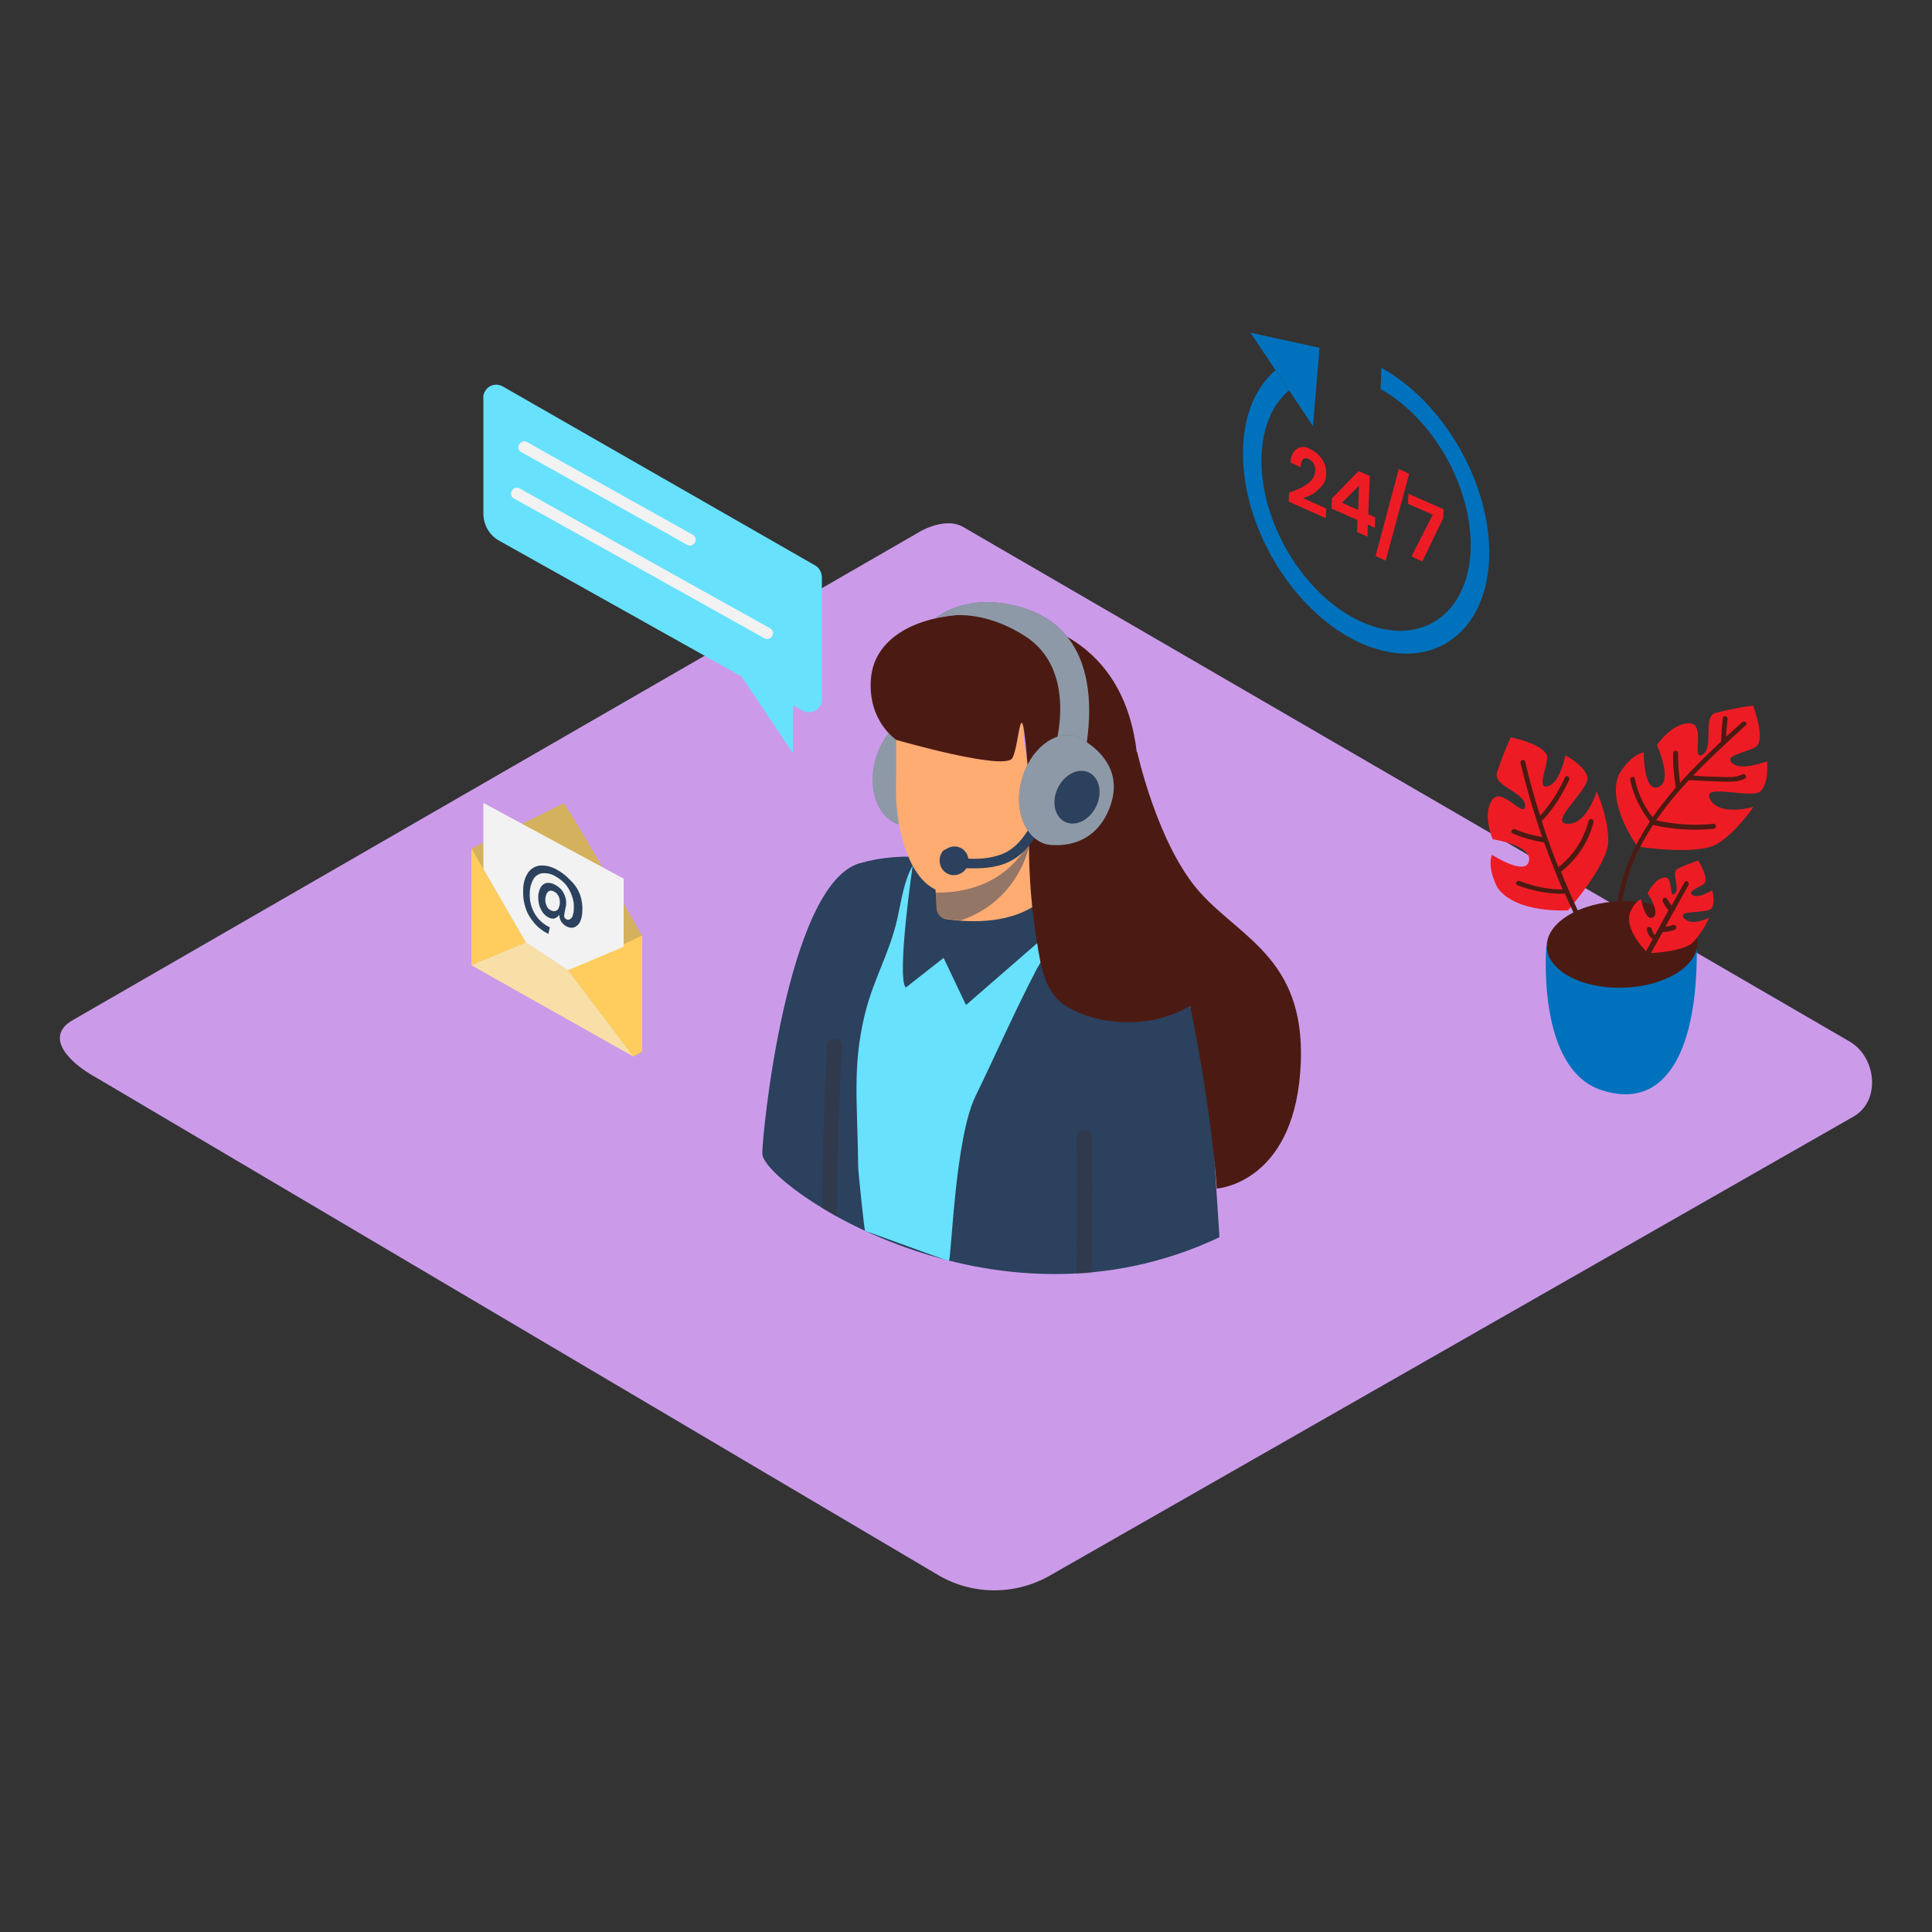 <svg transform="scale(1)" version="1.1" id="pf3tQF83Zy" xmlns="http://www.w3.org/2000/svg" xmlns:xlink="http://www.w3.org/1999/xlink" x="0px" y="0px" viewBox="0 0 500 500" xml:space="preserve" class="pbimage_pbimage__wrapper__image__0LEis false"><rect x="0" y="0" width="500" height="500" fill="#333333" stroke="none"/><title>Customer Service 1</title><style type="text/css"> .st0{fill:#CB9BEA;} .st1{fill:#0071BC;} .st2{fill:#4B1B13;} .st3{fill:#ED1C24;} .st4{fill:#2B415D;} .st5{opacity:0.5;fill:#F2F2F2;enable-background:new;} .st6{fill:#68E1FD;} .st7{opacity:0.2;fill:#4B1B13;enable-background:new;} .st8{fill:#FFAC73;} .st9{opacity:0.5;fill:#2B415D;enable-background:new;} .st10{fill:#F2F2F2;} .st11{fill:#FFCD5E;} .st12{opacity:0.2;fill:#2B415D;enable-background:new;}
 .st12{fill:#2B415D;}
 .st11{fill:#FFCD5E;}
 .st10{fill:#F2F2F2;}
 .st9{fill:#2B415D;}
 .st8{fill:#FFAC73;}
 .st7{fill:#4B1B13;}
 .st6{fill:#68E1FD;}
 .st5{fill:#F2F2F2;}
 .st4{fill:#2B415D;}
 .st3{fill:#ED1C24;}
 .st2{fill:#4B1B13;}
 .st1{fill:#0071BC;}
 .st0{fill:#CB9BEA00;}</style><path class="st0" id="field" d="M243.1,407.8L24.6,278.7c-7-3.9-12.9-10.3-6.1-14.5l219.2-126.4c3.3-2,8.3-3.4,11.6-1.4l229.3,133.1
	c7,4,8.2,15.3,1.2,19.4l-208,118.8C263,412.8,252,412.9,243.1,407.8z"></path><g id="plant"><path class="st1" d="M400.2,244.9c0,0-2.7,31.6,14.2,37.2s25.3-10.6,24.7-38.5" fill="#0071BC"></path><ellipse class="st2" transform="matrix(1 -3.175965e-02 3.175965e-02 1 -7.548 13.45)" cx="419.6" cy="244.3" rx="19.5" ry="11.2" fill="#4B1B13"></ellipse><path class="st3" d="M423.8,219.1c0,0-8-10.8-4.9-18.5c0,0,2.6-5,6.5-5.9c0,0-0.1,10.5,3.8,9s-0.4-10.9-0.4-10.9s3.9-5.7,8.4-5.6
		s0.3,9.8,3.4,8.1s-0.1-9.8,3.4-10.8c3.2-0.8,6.4-1.5,9.7-1.9c0,0,3.6,9.4,0.4,10.9s-8.1,2.1-5.7,4.1s8.9-0.6,8.9-0.6
		s0.6,5.4-1.6,7.7s-15.6-2.3-13.1,2.2s11.2,1.9,11.2,1.9s-4.3,6.5-9.4,9.6S423.8,219.1,423.8,219.1z" fill="#ED1C24"></path><path class="st3" d="M426.5,246.7c0,0-5.7-5.3-4.8-10c0,0,0.9-3.1,3-4c0,0,1.1,5.9,3.1,4.7s-1.4-6.2-1.4-6.2s1.6-3.6,4.2-4.1
		s1.2,5.5,2.8,4.2s-1.1-5.5,0.8-6.5c1.7-0.8,3.5-1.5,5.3-2.1c0,0,3.1,5,1.4,6.1s-4.4,2-2.8,2.9s5-1.3,5-1.3s0.9,3-0.1,4.6
		s-9.1,0.3-7.2,2.6s6.5-0.1,6.5-0.1c-1,2.4-2.5,4.6-4.3,6.5C435.4,246.4,426.5,246.7,426.5,246.7z" fill="#ED1C24"></path><path class="st3" d="M405.8,235.6c0,0-13.4,0.9-18.2-5.8c0,0-2.8-4.9-1.5-8.6c0,0,8.8,5.7,9.6,1.6s-9.4-5.6-9.4-5.6
		s-2.7-6.3-0.2-10.1s8.4,5,8.6,1.5s-8.3-5.1-7.3-8.6c1-3.1,2.2-6.2,3.6-9.2c0,0,9.9,2,9.4,5.6s-2.6,8,0.4,7s4.3-7.9,4.3-7.9
		s4.8,2.4,5.7,5.5s-10.3,11.9-5.2,12.2s7.6-8.4,7.6-8.4s3.2,7.1,3,13.1S405.8,235.6,405.8,235.6z" fill="#ED1C24"></path><path class="st2" d="M450.9,186.9c-1.4,1.2-2.8,2.5-4.2,3.8c0.1-1.5,0.2-3,0.4-4.6c0.1-0.8-1.1-1.1-1.2-0.3c-0.3,2-0.4,4.1-0.5,6.1
		c-3.6,3.4-7.3,7-10.6,10.7c-0.4-2.6-0.5-5.1-0.5-7.7c0-0.8-1.2-0.8-1.3,0c-0.1,3,0.2,6,0.7,8.9c-2.1,2.5-4.1,5-6,7.7
		c-2.3-2.9-3.9-6.4-4.6-10c-0.2-0.8-1.4-0.4-1.2,0.4c0.8,3.9,2.6,7.5,5,10.6l0.1,0.1c-5.3,8.1-8.9,17-8.9,27.3
		c0,0.3,0.3,0.6,0.6,0.6s0.6-0.3,0.6-0.6c0-9.9,3.4-18.6,8.5-26.4c5.2,1.2,10.5,1.5,15.7,1c0.8-0.1,0.8-1.3,0-1.3
		c-5,0.5-10,0.2-14.9-0.9c2.6-3.7,5.4-7.2,8.5-10.4c0,0,0.1,0,0.1,0c3,0.2,5.9,0.3,8.9,0.4c1.9,0,3.8,0.1,5.5-0.8
		c0.7-0.4,0-1.5-0.7-1.1c-2,1.1-4.9,0.6-7.1,0.6c-1.9,0-3.8-0.1-5.6-0.3c4.4-4.6,9.1-8.9,13.6-13
		C452.4,187.2,451.5,186.4,450.9,186.9z" fill="#4B1B13"></path><path class="st2" d="M412.4,212.8c0.1-0.3-0.1-0.7-0.5-0.8c-0.3-0.1-0.7,0.1-0.8,0.5c-1.2,4.7-3.9,8.9-7.8,11.9
		c-1.6-3.9-3-7.9-4.3-11.9c3-3.1,5.3-6.8,7.1-10.7c0.3-0.7-0.8-1.4-1.1-0.6c-1.6,3.6-3.8,7-6.4,9.9c-1.5-4.6-2.8-9.3-3.9-14
		c-0.2-0.8-1.4-0.4-1.2,0.4c1.6,6.5,3.4,12.8,5.6,19.1c-2.4-0.4-4.8-1-7-2c-0.7-0.3-1.4,0.8-0.6,1.1c2.6,1.1,5.3,1.9,8.1,2.3l0,0
		c1.5,4.1,3.1,8.2,4.8,12.2c-3.8,0-7.5-0.8-11.1-2.2c-0.8-0.3-1.4,0.8-0.6,1.1c3.9,1.5,8.1,2.3,12.3,2.2c2.2,5,4.6,9.9,7.2,14.8
		c0.4,0.7,1.5,0,1.1-0.7c-3.5-6.4-6.6-13-9.3-19.8l0,0C408.1,222.4,411.1,217.9,412.4,212.8z" fill="#4B1B13"></path><path class="st2" d="M435.9,228.4l-3.3,6c-0.4-0.6-0.8-1.2-1.2-1.8c-0.4-0.7-1.4,0-1.1,0.7c0.4,0.8,0.9,1.6,1.5,2.3l0,0l-3.5,6.4
		c-0.4-0.4-0.7-0.9-0.8-1.5c-0.1-0.8-1.4-0.8-1.3,0c0.1,1,0.7,1.9,1.5,2.6l-4.5,8.1c-0.1,0.3,0,0.7,0.4,0.8c0.3,0.1,0.6,0,0.8-0.2
		l5.9-10.6c1,0,2.1-0.2,3.1-0.6c0.8-0.3,0.4-1.5-0.4-1.2c-0.6,0.2-1.3,0.4-2,0.4l6-10.8c0.2-0.3,0-0.7-0.3-0.9
		S436,228.1,435.9,228.4z" fill="#4B1B13"></path></g><g id="cs"><ellipse class="st4" transform="matrix(0.258 -0.966 0.966 0.258 -17.116 376.615)" cx="236.7" cy="199.5" rx="14.5" ry="10.5"></ellipse><ellipse class="st5" transform="matrix(0.258 -0.966 0.966 0.258 -17.116 376.615)" cx="236.7" cy="199.5" rx="14.5" ry="10.5"></ellipse><path class="st4" d="M315.6,320.2c0,0-1.8-28.2-2.4-35.2c-0.6-6.3-2.7-34.1-20.1-42.8c-21.9-11.1-47.2-25.5-70.6-18.8
		c-18.9,5.4-25.4,71-25.2,75.3C197.8,306.6,256.5,348.1,315.6,320.2z"></path><path class="st6" d="M270.8,245.6c0,1.5-1.7,3.7-2.4,5c-5.6,10.7-10.6,22.1-15.9,33c-5.3,10.7-6.2,40.8-6.9,42.7
		c-0.1,0.2-21.5-7.8-21.7-7.7s-1.8-15.5-1.8-16.5c-0.2-17.1-1.5-25.9,1.6-39.1c2.2-9.4,6.3-15.7,8.5-25.1c1-4.5,1.7-9.8,4-13.9
		C238.7,219.4,270.8,235.5,270.8,245.6z"></path><path class="st7" d="M280.4,329.6c-0.6,0-1.2,0.1-1.8,0.1c0.2-11.8,0.2-23.6,0.1-35.4c0-2.5,3.9-2.5,3.9,0
		c0.1,11.7,0.1,23.4-0.1,35.2L280.4,329.6z"></path><path class="st7" d="M216.4,314.8L216.4,314.8c-0.1-0.1-0.3-0.1-0.4-0.2l-1-0.6c-0.4-0.2-0.8-0.5-1.2-0.7l-1-0.6
		c0.1-14,0.5-28,1.2-42c0.1-2.5,4-2.5,3.9,0c-0.8,14.4-1.2,28.9-1.3,43.3C216.6,314.3,216.6,314.6,216.4,314.8z"></path><path class="st4" d="M236.2,224c0,0-4.2,28.7-1.8,31.6l9.8-7.7l5.8,12.2l24.4-21.2L236.2,224z"></path><path class="st8" d="M231.9,179.9c0,0,0.1,18.3,0,25.2c-0.1,7.2,2.9,26.6,14.8,26c11.8-0.6,23.9-14.4,23.9-17.5
		c0,0,11.9-7.4,5.2-13.1s-7.3,4-7.3,4s-3.7-5.3-3.9-19.6C264.5,184.7,247.7,187.4,231.9,179.9z"></path><path class="st8" d="M270,232.6c-6,5.6-15.8,6.6-24.9,5.3c-1.4-0.1-2.5-1.2-2.7-2.6c-0.1-2.8-0.3-5.6-0.6-8.3l31.2-15.2l-2.4,19.9
		C270.6,231.6,270.4,232,270,232.6z"></path><path class="st9" d="M248.6,238.2c-1.2-0.1-2.4-0.2-3.6-0.4c-1.4-0.1-2.4-1.1-2.6-2.5c-0.1-1.4-0.1-2.9-0.2-4.3
		c6.6,0.1,18.3-1.6,24.5-13.8C265,227,258.1,235.1,248.6,238.2z"></path><path class="st2" d="M310.6,231c-11-12.2-16.3-36.4-16.3-36.4l-0.1,0.1c-3.1-26.6-22.1-34.7-38.7-35.6c-16.9-1-29.2,5.4-30.1,16.5
		s6.6,15.9,6.6,15.9s28.1,8.1,30,4.7s2.2-19.6,3.9,1.5c0.5,7,0.4,13.9,0.4,20.9c0,8.5,0.7,17,2.1,25.4c1,6.3,2,13.2,8,16.7
		c9.2,5.2,22.5,5.2,31.6-0.4c0,0,5.3,24.9,6.9,47.3c0,0,19.4-1.2,21.6-30.1S321.6,243.2,310.6,231z"></path><path class="st4" d="M273,193.5c0,0,6.3-20.1-7.9-29c-13-8.2-23-4.5-23-4.5s8.2-7.3,23-2.6s18.9,19.2,15.8,37"></path><path class="st5" d="M273,193.5c0,0,6.3-20.1-7.9-29c-13-8.2-23-4.5-23-4.5s8.2-7.3,23-2.6s18.9,19.2,15.8,37"></path><path class="st4" d="M267.6,212.3c-2.1,3.6-4.3,7.2-8.4,8.8c-2.8,1-5.7,1.3-8.6,1.1c-0.3-2-2.1-3.4-4.1-3.1
		c-0.6,0.1-1.2,0.3-1.7,0.7c-0.4,0.1-0.7,0.3-0.9,0.6c-1.2,1.7-0.9,4.1,0.8,5.4c0.6,0.4,1.3,0.7,2.1,0.7c1.3,0,2.6-0.7,3.3-1.8
		c3.7,0.1,7.5,0,10.9-1.6c4.1-1.9,6.6-5.7,8.8-9.5c0.3-0.6,0.1-1.4-0.5-1.7C268.6,211.6,267.9,211.8,267.6,212.3z"></path><path class="st4" d="M281.4,192.2c-0.9-0.8-2-1.4-3.1-1.7c-5.6-1.5-11.8,3.6-13.9,11.3s0.8,15.2,6.4,16.7h0.2
		c0.7,0.2,1.5,0.2,2.2,0.2c3.8,0.1,11-1.1,14.2-10.3C290.3,199.9,285.1,194.7,281.4,192.2z"></path><path class="st5" d="M281.4,192.2c-0.9-0.8-2-1.4-3.1-1.7c-5.6-1.5-11.8,3.6-13.9,11.3s0.8,15.2,6.4,16.7h0.2
		c0.7,0.2,1.5,0.2,2.2,0.2c3.8,0.1,11-1.1,14.2-10.3C290.3,199.9,285.1,194.7,281.4,192.2z"></path><ellipse class="st4" transform="matrix(0.436 -0.9 0.9 0.436 -28.455 367.198)" cx="278.7" cy="206.3" rx="7.1" ry="5.5"></ellipse></g><g id="chat"><path class="st6" d="M210.9,146.3L130.1,100c-1.6-0.9-3.7-0.4-4.6,1.3c-0.3,0.5-0.5,1.1-0.4,1.7v29.9c0,3,1.6,5.7,4.2,7.1
		l78.4,43.9c1.6,0.9,3.7,0.3,4.6-1.3c0.3-0.5,0.4-1.1,0.4-1.7v-31.6C212.6,148,212,146.9,210.9,146.3z"></path><polyline class="st6" points="205.2,177.4 205.2,194.9 190.6,173.1 	"></polyline><path class="st10" d="M134.9,117l14.5,8.1l23.1,12.9l5.3,3c1.7,0.9,3.2-1.6,1.5-2.6l-14.5-8.1l-23.1-12.9l-5.3-3
		C134.7,113.5,133.2,116.1,134.9,117L134.9,117z"></path><path class="st10" d="M133,129l21.9,12.2l34.9,19.5l8,4.5c1.7,0.9,3.2-1.6,1.5-2.6l-21.9-12.2l-34.9-19.5l-8-4.5
		C132.8,125.5,131.3,128.1,133,129L133,129z"></path></g><g id="message"><path class="st11" d="M163.9,273.4l2.3-1.2v-30c0,0-19.9-34.7-20.4-34.3S122,219.6,122,219.6v27.2"></path><path class="st12" d="M163.9,273.4l2.3-1.2v-30c0,0-19.9-34.7-20.4-34.3S122,219.6,122,219.6v27.2"></path><polygon class="st11" points="122,219.6 122,249.8 136.1,243.9 	"></polygon><path class="st11" d="M166.2,272.1v-30l-19.2,9l16.9,22.3C164,273.3,166.1,272.2,166.2,272.1z"></path><polygon class="st11" points="122,249.8 163.9,273.4 147,251.1 136.1,243.9 	"></polygon><polygon class="st5" points="122,249.8 163.9,273.4 147,251.1 136.1,243.9 	"></polygon><polygon class="st10" points="125.1,224.9 125.1,207.8 161.4,227.4 161.4,245 147,251.1 136.1,243.9 	"></polygon><path class="st4" d="M150.1,231.5c0.5,1.4,0.7,2.9,0.6,4.4c0,0.9-0.2,1.8-0.6,2.7c-0.3,0.6-0.8,1.1-1.5,1.4
		c-0.6,0.2-1.3,0.1-1.9-0.2c-0.6-0.3-1-0.7-1.4-1.2c-0.4-0.6-0.5-1.2-0.6-1.9c-0.2,0.5-0.7,0.8-1.2,1c-0.6,0.1-1.1,0-1.6-0.3
		c-0.6-0.3-1-0.7-1.4-1.2c-0.4-0.6-0.7-1.2-0.9-1.8c-0.2-0.7-0.3-1.4-0.3-2.2c0-0.2,0-0.4,0-0.5c0.1-0.8,0.3-1.5,0.7-2.2
		c0.4-0.5,0.9-0.9,1.5-1c0.7-0.1,1.4,0.1,2,0.4c1,0.5,1.8,1.2,2.3,2.1c0.5,0.9,0.8,1.9,0.7,3c0,0.2,0,0.5-0.1,0.7l-0.3,1.6
		c0,0.2,0,0.3-0.1,0.4c0,0.3,0,0.5,0.1,0.8c0.1,0.2,0.3,0.3,0.5,0.4c0.3,0.2,0.6,0.2,0.9,0c0.3-0.2,0.6-0.5,0.7-0.9
		c0.2-0.6,0.3-1.2,0.3-1.9c0.1-1.1-0.1-2.2-0.5-3.3c-0.4-1.1-0.9-2-1.6-2.9c-0.8-0.9-1.7-1.6-2.8-2.2c-1-0.6-2.2-0.8-3.4-0.7
		c-0.9,0.2-1.8,0.8-2.2,1.6c-0.6,1.1-0.9,2.3-0.9,3.5c-0.1,1.8,0.3,3.6,1.2,5.2c0.9,1.6,2.3,2.9,4,3.7l-0.4,1.7
		c-1.4-0.7-2.7-1.7-3.7-2.9c-1-1.2-1.8-2.5-2.2-3.9c-0.5-1.5-0.7-3.1-0.6-4.7c0-1.5,0.4-3.1,1.3-4.4c0.7-1,1.9-1.7,3.1-1.8
		c1.5-0.1,2.9,0.3,4.2,1c1.3,0.7,2.5,1.6,3.5,2.7C148.8,228.9,149.6,230.2,150.1,231.5z M144.5,235.2c0.2-0.5,0.4-1,0.4-1.6
		c0-0.6-0.1-1.2-0.4-1.8c-0.3-0.5-0.7-0.9-1.2-1.1c-0.3-0.2-0.7-0.2-1-0.2c-0.3,0.1-0.6,0.4-0.8,0.7c-0.5,1.1-0.5,2.3,0,3.3
		c0.2,0.5,0.6,0.9,1.1,1.1c0.3,0.2,0.7,0.2,1,0.2C144,235.7,144.3,235.5,144.5,235.2"></path></g><g id="_24_7"><path class="st3" d="M339,116.2c1.3,0.6,2.4,1.5,3.2,2.7c0.7,1.1,1.1,2.5,1,3.8c0,1-0.3,2.1-1,2.9c-0.6,0.8-1.4,1.5-2.2,2.1
		c-0.9,0.5-1.8,0.9-2.8,1.2l6,2.7l-0.1,2.5l-9.6-4.3l0.1-2.3c4.5-1.5,6.8-3.4,6.8-5.7c0-0.6-0.1-1.3-0.4-1.8c-0.3-0.5-0.8-1-1.3-1.2
		c-1.3-0.6-2,0.1-2.1,2.1l-2.6-1.2c0.1-1.8,0.7-3,1.6-3.5C336.6,115.5,337.9,115.5,339,116.2z"></path><polygon class="st3" points="373.6,131.8 373.5,134.1 368.1,145.3 365.3,144 370.8,133.2 364.4,130.4 364.5,127.8 	"></polygon><path class="st1" d="M357.5,95.2c16.2,8.9,28.5,30.2,27.9,49.2c-0.7,20-15.5,29.9-33.1,22.1S321,136,321.7,115.9
		c0.3-9,3.5-15.9,8.4-20.1l3.5,5.2c-4.2,3.6-6.9,9.5-7.1,17.1c-0.6,17,11.1,36.3,26,42.9s27.5-1.8,28.1-18.8
		c0.5-16-9.7-33.9-23.3-41.5L357.5,95.2z"></path><polygon class="st1" points="341.5,90 339.8,110.3 333.6,101 330.1,95.8 323.6,86.1 	"></polygon><g><path class="st3" d="M354.1,133.1l1.8,0.8l-0.1,2.7l-1.8-0.8l-0.1,3.1l-2.7-1.2l0.1-3.1l-6.7-3l0.1-2.6l6.9-7.1l2.9,1.3
			L354.1,133.1z M351.5,132l0.2-6.3l-4.4,4.4L351.5,132"></path><polygon class="st3" points="364.7,122.6 358.6,145.1 356,143.9 362,121.4 		"></polygon></g></g></svg>